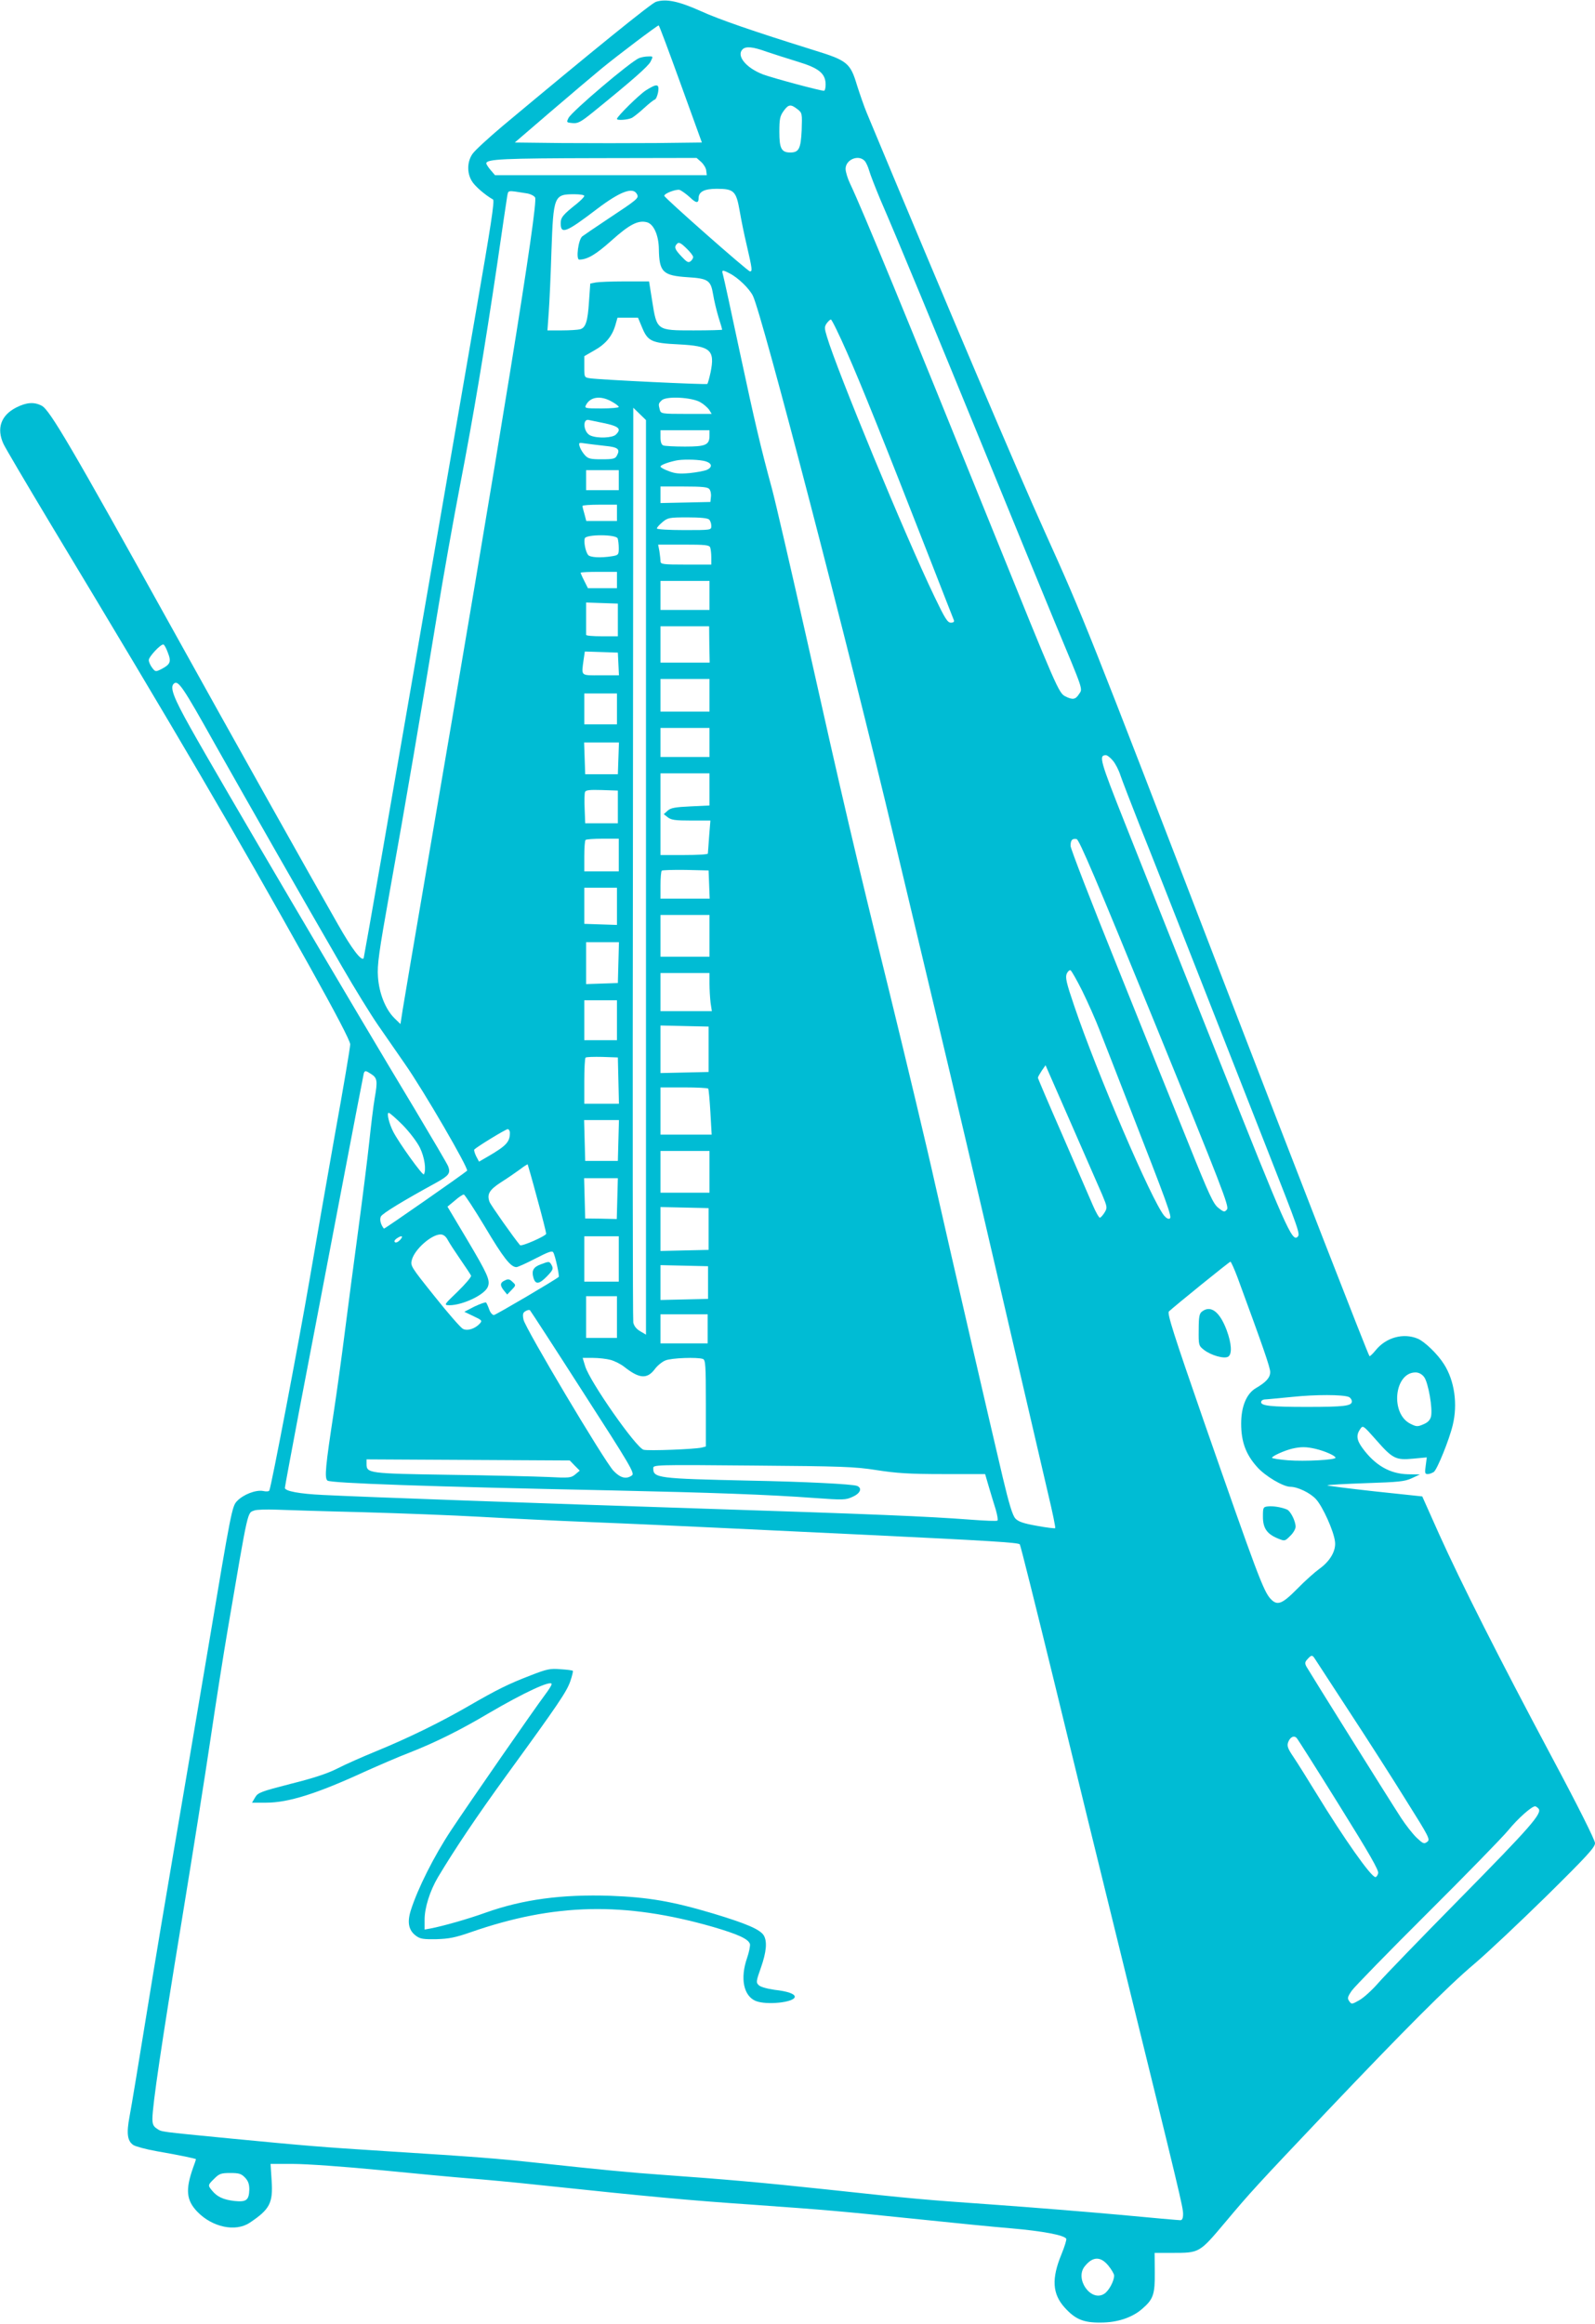<?xml version="1.0" standalone="no"?>
<!DOCTYPE svg PUBLIC "-//W3C//DTD SVG 20010904//EN"
 "http://www.w3.org/TR/2001/REC-SVG-20010904/DTD/svg10.dtd">
<svg version="1.0" xmlns="http://www.w3.org/2000/svg"
 width="879pt" height="1280pt" viewBox="0 0 879 1280"
 preserveAspectRatio="xMidYMid meet">
<g transform="translate(0,1280) scale(0.1,-0.1)"
fill="#00bcd4" stroke="none">
<path d="M3615 12790 c-26 -8 -348 -269 -845 -684 -79 -67 -155 -136 -167
-155 -29 -43 -30 -104 -3 -148 16 -28 73 -77 117 -102 10 -5 -13 -151 -92
-606 -103 -598 -324 -1872 -517 -2985 -56 -322 -103 -587 -104 -589 -13 -16
-65 52 -141 186 -154 269 -575 1020 -918 1638 -555 1000 -671 1197 -715 1220
-42 22 -84 19 -141 -10 -84 -43 -109 -115 -70 -200 10 -22 124 -215 253 -430
728 -1208 1011 -1691 1435 -2450 145 -260 223 -409 223 -428 0 -16 -38 -241
-85 -500 -46 -260 -109 -620 -140 -802 -56 -327 -211 -1141 -221 -1156 -3 -5
-18 -6 -35 -2 -39 7 -108 -19 -143 -56 -27 -28 -32 -52 -156 -792 -71 -420
-158 -935 -194 -1144 -36 -209 -102 -603 -146 -875 -44 -272 -87 -532 -96
-578 -18 -95 -12 -136 21 -158 13 -8 71 -24 129 -34 133 -23 216 -41 216 -44
0 -2 -7 -23 -16 -47 -43 -122 -37 -179 23 -242 83 -86 211 -113 289 -61 111
74 129 109 121 231 l-6 93 127 0 c70 0 283 -15 477 -34 193 -19 415 -40 495
-46 80 -6 251 -22 380 -36 615 -65 832 -85 1170 -108 420 -30 479 -35 925 -81
182 -19 411 -42 510 -50 171 -15 289 -37 301 -57 3 -5 -9 -43 -26 -85 -56
-135 -51 -219 18 -295 57 -63 103 -83 197 -82 93 0 176 28 231 77 60 52 69 79
68 200 l-1 107 96 0 c152 0 150 -1 291 166 141 168 173 203 563 614 428 450
666 689 812 812 72 61 250 229 398 374 223 220 267 268 267 291 0 17 -93 203
-240 478 -288 540 -494 947 -620 1226 l-92 206 -264 28 c-145 16 -262 31 -259
33 3 3 98 8 212 12 181 6 214 9 253 27 l45 21 -65 1 c-100 2 -182 49 -252 145
-32 44 -35 71 -12 104 15 22 16 21 87 -59 92 -105 109 -113 205 -104 l75 7 -6
-46 c-6 -40 -4 -46 11 -46 10 0 25 6 34 12 19 15 85 178 104 258 28 115 10
244 -48 335 -35 56 -107 125 -145 141 -79 33 -174 7 -231 -63 -17 -21 -33 -36
-35 -33 -8 8 -402 1021 -810 2080 -748 1943 -764 1984 -979 2460 -149 329
-534 1235 -980 2305 -16 38 -40 108 -55 155 -37 124 -54 137 -239 194 -330
103 -520 168 -627 217 -117 52 -186 67 -242 49z m136 -452 l117 -323 -253 -3
c-140 -1 -371 -1 -516 0 l-262 3 199 171 c110 94 235 200 280 237 93 76 306
237 314 237 3 0 57 -145 121 -322z m474 177 c39 -13 116 -38 172 -55 116 -35
153 -65 153 -126 0 -19 -4 -34 -9 -34 -22 0 -282 70 -336 90 -94 36 -148 103
-113 138 18 18 56 15 133 -13z m169 -316 c27 -21 27 -23 24 -117 -5 -101 -15
-122 -63 -122 -48 0 -60 22 -60 112 0 71 3 88 23 116 27 38 40 39 76 11z
m-530 -291 c14 -13 27 -34 28 -48 l3 -25 -583 0 -584 0 -24 28 c-13 15 -24 32
-24 37 0 24 99 28 612 29 l547 1 25 -22z m900 7 c9 -9 20 -34 26 -55 6 -22 34
-93 61 -158 99 -228 300 -715 567 -1367 148 -363 326 -795 394 -960 164 -393
155 -367 134 -399 -19 -30 -35 -32 -75 -12 -37 20 -44 36 -406 931 -470 1162
-712 1750 -780 1893 -14 29 -25 66 -25 82 0 50 69 80 104 45z m-963 -201 c35
-34 49 -35 49 -6 0 36 31 52 100 52 94 0 107 -12 126 -120 8 -47 25 -132 39
-190 31 -134 32 -145 18 -145 -12 0 -471 405 -472 416 -2 13 65 38 84 33 11
-4 36 -22 56 -40z m-899 21 c21 -3 42 -14 47 -23 18 -35 -180 -1258 -609
-3762 -60 -349 -114 -670 -121 -713 l-12 -78 -33 32 c-49 48 -85 137 -91 228
-5 65 5 135 65 471 85 471 178 1018 261 1525 33 204 90 523 126 710 76 394
134 743 205 1220 27 187 52 355 55 373 7 36 -2 34 107 17z m608 -4 c12 -23 8
-26 -170 -144 -63 -42 -122 -82 -131 -89 -22 -17 -36 -128 -17 -128 45 0 92
28 178 105 98 88 146 113 194 101 38 -9 66 -71 67 -148 2 -127 22 -146 158
-155 114 -7 128 -17 141 -95 5 -31 18 -86 29 -123 12 -37 21 -69 21 -71 0 -2
-71 -4 -158 -4 -204 0 -202 -1 -228 163 l-17 107 -132 0 c-73 0 -146 -3 -162
-6 l-30 -6 -7 -99 c-7 -109 -18 -145 -50 -153 -11 -3 -57 -6 -100 -6 l-79 0 7
98 c4 53 11 205 15 338 11 307 14 314 127 314 30 0 54 -4 54 -9 0 -6 -19 -25
-41 -43 -77 -61 -89 -76 -89 -108 0 -63 30 -51 199 78 128 97 199 124 221 83z
m310 -347 c0 -6 -6 -17 -14 -23 -12 -10 -21 -5 -50 26 -39 41 -42 53 -24 71 9
9 20 4 50 -25 21 -20 38 -42 38 -49z m201 -90 c46 -23 108 -83 128 -123 50
-99 527 -1931 780 -2996 55 -231 161 -676 236 -990 75 -313 233 -986 351
-1495 118 -509 235 -1010 259 -1114 25 -104 43 -191 40 -194 -2 -2 -48 3 -101
13 -74 13 -102 23 -118 40 -16 17 -35 80 -70 227 -75 318 -275 1184 -371 1608
-47 212 -161 687 -251 1055 -197 800 -254 1044 -458 1955 -86 382 -172 754
-191 825 -63 232 -94 363 -180 765 -46 217 -87 405 -91 418 -8 26 -3 27 37 6z
m-482 -299 c31 -75 53 -85 201 -92 176 -9 201 -31 176 -154 -7 -32 -15 -61
-18 -64 -5 -5 -590 23 -645 31 -33 5 -33 5 -33 63 l0 59 54 31 c63 35 99 78
117 139 l12 42 57 0 56 0 23 -55z m1129 -137 c78 -177 197 -472 459 -1143 69
-176 127 -326 130 -332 3 -8 -3 -13 -17 -13 -18 0 -33 24 -90 143 -163 339
-539 1250 -593 1433 -14 46 -14 54 -1 73 9 12 19 21 23 21 5 0 45 -82 89 -182z
m-1297 -270 c22 -12 39 -25 39 -30 0 -4 -43 -8 -95 -8 -92 0 -95 1 -85 20 24
45 81 52 141 18z m489 -4 c18 -10 39 -29 48 -41 l14 -23 -140 0 c-136 0 -140
1 -146 23 -8 32 -8 34 11 52 24 24 166 17 213 -11z m-300 -2617 l0 -2519 -32
19 c-21 12 -34 29 -38 48 -3 17 -4 1157 -2 2534 l2 2505 35 -34 35 -34 0
-2519z m-260 2508 c110 -21 129 -35 94 -69 -18 -18 -98 -22 -138 -6 -41 15
-49 98 -9 86 10 -2 34 -7 53 -11z m610 -74 c0 -52 -20 -61 -135 -61 -57 0
-110 3 -119 6 -11 4 -16 19 -16 45 l0 39 135 0 135 0 0 -29z m-577 -57 c73 -7
86 -18 67 -53 -9 -18 -20 -21 -84 -21 -62 0 -75 3 -93 23 -11 12 -24 33 -28
46 -7 23 -6 24 31 18 22 -3 70 -9 107 -13z m542 -82 c47 -9 57 -33 21 -50 -13
-6 -56 -14 -95 -18 -56 -5 -81 -3 -116 11 -25 9 -45 20 -45 25 0 8 38 23 85
33 31 7 106 7 150 -1z m-465 -107 l0 -55 -90 0 -90 0 0 55 0 55 90 0 90 0 0
-55z m499 -49 c7 -8 11 -27 9 -43 l-3 -28 -137 -3 -138 -3 0 46 0 45 129 0
c100 0 131 -3 140 -14z m-509 -131 l0 -45 -85 0 -84 0 -10 38 c-6 20 -11 40
-11 45 0 4 43 7 95 7 l95 0 0 -45z m508 -37 c7 -7 12 -22 12 -35 0 -23 0 -23
-150 -23 -84 0 -150 4 -150 9 0 5 14 21 31 35 29 24 37 26 138 26 70 0 111 -4
119 -12z m-504 -104 c3 -9 6 -33 6 -54 0 -36 -2 -38 -37 -44 -63 -10 -120 -7
-132 7 -14 18 -25 72 -18 92 9 22 172 22 181 -1z m510 -50 c3 -9 6 -33 6 -55
l0 -39 -140 0 c-127 0 -140 2 -140 18 0 9 -3 34 -6 55 l-7 37 141 0 c118 0
141 -2 146 -16z m-514 -179 l0 -45 -80 0 -80 0 -20 40 c-11 21 -20 42 -20 45
0 3 45 5 100 5 l100 0 0 -45z m510 -85 l0 -80 -135 0 -135 0 0 80 0 80 135 0
135 0 0 -80z m-505 -135 l0 -90 -87 0 c-49 0 -88 3 -88 8 0 4 0 45 0 92 l0 86
88 -3 87 -3 0 -90z m504 -135 l2 -100 -136 0 -135 0 0 100 0 100 134 0 134 0
1 -100z m-2984 -45 c20 -51 14 -65 -38 -92 -29 -14 -31 -14 -48 8 -10 13 -19
32 -19 43 0 18 63 86 80 86 5 0 16 -20 25 -45z m2483 -62 l3 -63 -101 0 c-112
0 -106 -6 -94 84 l7 47 91 -3 91 -3 3 -62z m502 -173 l0 -90 -135 0 -135 0 0
90 0 90 135 0 135 0 0 -90z m-2726 -268 c197 -349 480 -845 701 -1227 70 -121
159 -265 197 -320 38 -55 105 -152 149 -215 105 -150 354 -579 343 -589 -24
-21 -456 -322 -458 -319 -18 21 -25 50 -17 67 9 17 120 85 303 185 72 40 82
53 68 91 -5 13 -88 154 -183 313 -329 545 -1084 1828 -1238 2104 -92 164 -113
220 -92 241 24 24 48 -11 227 -331z m2216 193 l0 -85 -90 0 -90 0 0 85 0 85
90 0 90 0 0 -85z m510 -185 l0 -80 -135 0 -135 0 0 80 0 80 135 0 135 0 0 -80z
m-502 -87 l-3 -88 -90 0 -90 0 -3 88 -3 87 96 0 96 0 -3 -87z m2725 -13 c14
-16 33 -53 42 -82 10 -29 58 -154 107 -278 50 -124 189 -477 310 -785 121
-308 294 -749 385 -980 185 -470 189 -483 174 -498 -30 -30 -64 47 -436 983
-207 520 -439 1102 -515 1294 -139 350 -146 376 -105 376 7 0 24 -13 38 -30z
m-2223 -159 l0 -88 -105 -5 c-84 -4 -109 -8 -126 -24 l-21 -19 22 -17 c18 -15
42 -18 129 -18 l106 0 -7 -87 c-3 -49 -7 -91 -7 -95 -1 -5 -59 -8 -131 -8
l-130 0 0 225 0 225 135 0 135 0 0 -89z m-505 -96 l0 -90 -90 0 -90 0 -3 79
c-2 44 -1 85 2 93 4 11 26 13 93 11 l88 -3 0 -90z m5 -265 l0 -90 -95 0 -95 0
0 83 c0 46 3 87 7 90 3 4 46 7 95 7 l88 0 0 -90z m2954 -925 c370 -905 411
-1012 398 -1027 -13 -16 -17 -16 -47 8 -28 21 -50 68 -168 362 -75 185 -251
622 -391 971 -141 349 -256 646 -256 661 0 32 8 42 33 38 14 -2 106 -218 431
-1013z m-2456 763 l3 -78 -136 0 -135 0 0 73 c0 41 3 77 7 81 4 3 63 5 132 4
l126 -3 3 -77z m-508 -120 l0 -103 -90 3 -90 3 0 100 0 99 90 0 90 0 0 -102z
m510 -163 l0 -115 -135 0 -135 0 0 115 0 115 135 0 135 0 0 -115z m-502 -147
l-3 -113 -87 -3 -88 -3 0 116 0 115 90 0 91 0 -3 -112z m2556 -156 c29 -59 74
-159 98 -222 25 -63 95 -243 156 -400 217 -556 242 -624 229 -632 -7 -5 -19 1
-31 15 -69 83 -372 789 -496 1156 -44 129 -50 157 -41 178 6 13 16 21 21 18 6
-4 35 -55 64 -113z m-2054 39 c0 -32 3 -79 6 -105 l7 -46 -142 0 -141 0 0 105
0 105 135 0 135 0 0 -59z m-510 -201 l0 -110 -90 0 -90 0 0 110 0 110 90 0 90
0 0 -110z m505 -160 l0 -125 -132 -3 -133 -3 0 131 0 131 133 -3 132 -3 0
-125z m-497 -172 l3 -128 -96 0 -95 0 0 123 c0 68 3 127 7 131 4 4 46 5 93 4
l85 -3 3 -127z m2667 -631 c27 -65 28 -70 13 -95 -9 -15 -21 -28 -26 -30 -5
-1 -23 30 -40 70 -17 40 -92 213 -166 383 -75 171 -136 314 -136 318 0 5 10
22 21 39 l21 30 142 -324 c78 -178 155 -354 171 -391z m-4030 667 c34 -22 37
-37 20 -133 -8 -47 -21 -156 -30 -241 -9 -85 -36 -301 -60 -480 -24 -179 -58
-435 -75 -570 -17 -135 -44 -330 -60 -435 -46 -301 -53 -368 -35 -381 19 -14
546 -33 1570 -54 548 -12 861 -23 1117 -42 155 -11 169 -11 207 7 43 19 54 48
24 60 -27 10 -285 23 -593 29 -505 11 -530 14 -530 68 0 19 4 20 548 15 496
-4 560 -6 682 -25 109 -17 180 -22 367 -22 l232 0 21 -72 c12 -40 29 -97 38
-125 8 -29 13 -56 9 -59 -3 -4 -70 -1 -149 5 -239 18 -523 30 -1483 61 -924
30 -1870 64 -2085 75 -129 6 -210 21 -210 39 0 6 36 198 79 426 44 228 141
737 216 1130 75 393 138 721 140 728 6 16 11 15 40 -4z m1858 -81 c3 -5 8 -63
12 -130 l7 -123 -141 0 -141 0 0 130 0 130 129 0 c72 0 132 -3 134 -7z m-1683
-201 c37 -38 79 -93 94 -124 26 -53 36 -123 22 -147 -6 -9 -136 171 -169 235
-23 45 -37 104 -25 104 6 0 41 -31 78 -68z m1188 -84 l-3 -113 -90 0 -90 0 -3
113 -3 112 96 0 96 0 -3 -112z m-598 42 c0 -50 -19 -71 -120 -130 l-50 -29
-16 30 c-8 17 -13 33 -10 37 16 16 173 112 184 112 6 0 12 -9 12 -20z m1100
-215 l0 -115 -135 0 -135 0 0 115 0 115 135 0 135 0 0 -115z m-950 -145 c28
-101 50 -189 50 -196 0 -12 -136 -72 -144 -63 -32 37 -161 220 -168 238 -16
43 -1 67 64 109 35 22 81 54 103 70 22 17 41 29 43 28 1 -2 25 -85 52 -186z
m442 -2 l-3 -113 -87 2 -87 1 -3 111 -3 111 93 0 93 0 -3 -112z m-729 -157
c100 -168 141 -221 173 -221 7 0 54 21 104 47 72 37 93 45 99 34 11 -17 35
-130 30 -135 -23 -19 -346 -209 -357 -210 -8 0 -20 13 -26 31 -6 17 -14 34
-17 38 -4 3 -32 -7 -64 -22 l-56 -29 50 -24 c47 -22 50 -25 35 -41 -26 -29
-69 -42 -93 -29 -12 6 -82 86 -156 179 -132 165 -134 168 -125 202 16 58 108
139 158 139 15 0 29 -10 40 -31 9 -17 41 -66 70 -108 29 -42 55 -81 58 -88 3
-6 -30 -45 -73 -87 -77 -74 -78 -75 -47 -76 74 0 197 58 213 103 13 35 -1 67
-115 259 l-108 181 40 33 c21 19 44 34 50 34 5 0 58 -81 117 -179z m1232 -11
l0 -115 -132 -3 -133 -3 0 121 0 121 133 -3 132 -3 0 -115z m-1700 -60 c-10
-11 -22 -17 -28 -13 -6 4 -3 12 8 20 28 20 41 16 20 -7z m1205 -105 l0 -125
-95 0 -95 0 0 125 0 125 95 0 95 0 0 -125z m3410 -102 c139 -378 180 -495 180
-521 0 -31 -23 -56 -78 -88 -52 -30 -82 -101 -82 -196 0 -100 26 -170 88 -239
44 -50 144 -109 183 -109 40 0 111 -34 142 -69 37 -41 97 -174 104 -232 7 -50
-26 -108 -86 -151 -25 -18 -80 -67 -122 -110 -84 -85 -110 -95 -147 -55 -39
41 -78 147 -367 976 -168 484 -204 597 -193 607 32 30 333 274 339 274 3 0 21
-39 39 -87z m-2918 -28 l0 -90 -131 -3 -131 -3 0 96 0 96 131 -3 131 -3 0 -90z
m-502 -190 l0 -115 -85 0 -85 0 0 115 0 115 85 0 85 0 0 -115z m-186 -415
c258 -400 285 -446 269 -457 -31 -23 -64 -15 -102 25 -51 54 -488 788 -496
833 -6 30 -3 39 12 47 10 6 21 8 24 4 4 -4 136 -207 293 -452z m686 350 l0
-80 -130 0 -130 0 0 80 0 80 130 0 130 0 0 -80z m-535 -171 c22 -6 56 -23 75
-38 82 -65 125 -69 167 -15 15 21 42 43 60 50 33 14 178 19 207 8 14 -5 16
-36 16 -244 l0 -238 -23 -6 c-38 -9 -292 -19 -320 -12 -41 10 -297 376 -322
460 l-14 46 57 0 c31 0 75 -5 97 -11z m4483 -94 c23 -29 49 -177 38 -219 -5
-19 -18 -32 -42 -42 -32 -14 -39 -13 -71 3 -113 56 -89 283 28 283 17 0 35 -9
47 -25z m-415 -110 c9 -4 17 -15 17 -25 0 -25 -43 -30 -250 -30 -195 0 -250 6
-250 26 0 8 8 14 18 15 9 0 78 7 152 14 134 14 279 13 313 0z m-183 -286 c51
-12 110 -38 110 -49 0 -12 -168 -21 -262 -14 -48 4 -88 10 -88 14 0 9 69 40
111 50 48 11 77 11 129 -1z m-4083 -92 l28 -28 -25 -21 c-23 -19 -33 -20 -150
-14 -69 3 -312 9 -540 12 -449 7 -460 8 -460 60 l0 25 560 -3 560 -3 27 -28z
m-1167 -257 c212 -6 500 -17 640 -25 140 -8 422 -22 625 -30 204 -8 507 -22
675 -30 168 -8 546 -26 840 -40 667 -32 831 -42 840 -52 4 -4 89 -345 190
-758 100 -412 274 -1123 387 -1580 307 -1247 323 -1314 323 -1351 0 -23 -5
-34 -15 -34 -8 0 -160 13 -337 30 -178 16 -485 41 -683 55 -408 29 -434 31
-935 85 -347 37 -550 55 -900 80 -173 12 -348 29 -680 65 -241 26 -349 34
-840 65 -363 23 -445 30 -860 70 -400 39 -377 36 -405 54 -20 13 -25 25 -25
55 0 73 51 418 160 1081 60 366 132 820 160 1010 28 190 71 464 96 610 115
674 106 634 147 650 12 4 65 6 117 4 52 -2 268 -9 480 -14z m5246 -807 c7 -10
92 -142 191 -293 99 -151 240 -371 313 -489 127 -202 133 -214 115 -227 -17
-13 -23 -10 -58 23 -22 21 -60 70 -85 108 -64 98 -507 807 -522 834 -10 19 -9
26 6 42 21 23 26 24 40 2z m133 -805 c169 -271 221 -362 216 -377 -3 -12 -10
-21 -15 -21 -24 0 -174 213 -325 460 -49 80 -106 171 -127 202 -32 47 -36 61
-29 81 11 29 32 39 47 23 6 -6 111 -172 233 -368z m1100 -21 c21 -26 -44 -100
-435 -497 -214 -217 -416 -426 -448 -463 -33 -38 -79 -80 -103 -94 -42 -24
-45 -25 -57 -7 -12 16 -10 24 14 59 16 22 202 213 415 425 213 212 414 418
447 458 54 66 129 132 148 132 4 0 13 -6 19 -13z m-7128 -2033 c17 -18 23 -36
23 -65 -2 -59 -16 -70 -83 -63 -60 7 -95 23 -123 58 -23 28 -23 30 13 65 27
27 37 31 88 31 49 0 61 -4 82 -26z m4757 -484 c17 -21 32 -46 32 -55 0 -30
-29 -84 -54 -100 -73 -48 -165 81 -108 151 44 55 87 56 130 4z"/>
<path d="M3522 12480 c-48 -20 -370 -293 -389 -330 -12 -24 -11 -25 22 -28 30
-3 46 6 113 60 221 179 303 252 317 278 15 30 15 30 -12 29 -16 0 -38 -4 -51
-9z"/>
<path d="M3559 12302 c-38 -25 -159 -144 -159 -157 0 -10 62 -5 83 6 12 7 42
31 67 54 25 23 51 44 58 46 7 2 15 21 19 42 7 46 -6 48 -68 9z"/>
<path d="M2982 5836 c-42 -15 -53 -34 -43 -72 11 -41 31 -40 75 5 33 34 36 42
27 60 -13 24 -14 24 -59 7z"/>
<path d="M2783 5747 c-28 -12 -29 -28 -5 -57 l17 -21 25 26 c24 25 24 26 4 44
-15 15 -24 17 -41 8z"/>
<path d="M6625 5576 c-15 -11 -19 -27 -19 -101 -1 -84 0 -88 28 -110 39 -31
113 -52 135 -38 22 15 18 73 -9 146 -38 101 -87 139 -135 103z"/>
<path d="M6988 4502 c-27 -3 -28 -6 -28 -57 0 -63 22 -95 83 -120 37 -15 38
-15 67 14 17 16 30 39 30 51 0 31 -28 87 -48 95 -31 13 -77 20 -104 17z"/>
<path d="M2924 3571 c-122 -47 -183 -77 -344 -170 -154 -89 -332 -176 -508
-248 -73 -30 -169 -72 -211 -94 -55 -28 -133 -54 -258 -85 -166 -43 -181 -48
-197 -75 l-17 -29 78 0 c122 0 279 49 548 173 72 32 182 80 245 104 140 55
277 123 432 215 198 116 348 185 348 161 0 -6 -15 -30 -33 -54 -61 -81 -423
-603 -521 -751 -94 -142 -184 -321 -222 -441 -21 -67 -12 -110 28 -140 24 -18
41 -20 113 -19 69 2 105 9 188 38 462 161 849 169 1335 30 140 -41 197 -67
205 -95 2 -10 -5 -45 -16 -77 -39 -112 -19 -208 47 -236 60 -25 216 -8 216 23
0 16 -40 30 -111 38 -42 6 -78 16 -88 26 -15 14 -14 22 12 95 31 88 36 145 16
179 -21 33 -95 65 -281 121 -225 67 -356 89 -563 97 -269 9 -484 -20 -689 -93
-97 -35 -235 -74 -303 -87 l-33 -6 0 55 c0 65 29 158 74 234 93 155 210 330
377 560 286 393 332 461 352 519 10 29 16 55 14 57 -2 3 -33 7 -68 9 -57 5
-75 1 -165 -34z"/>
</g>
</svg>
